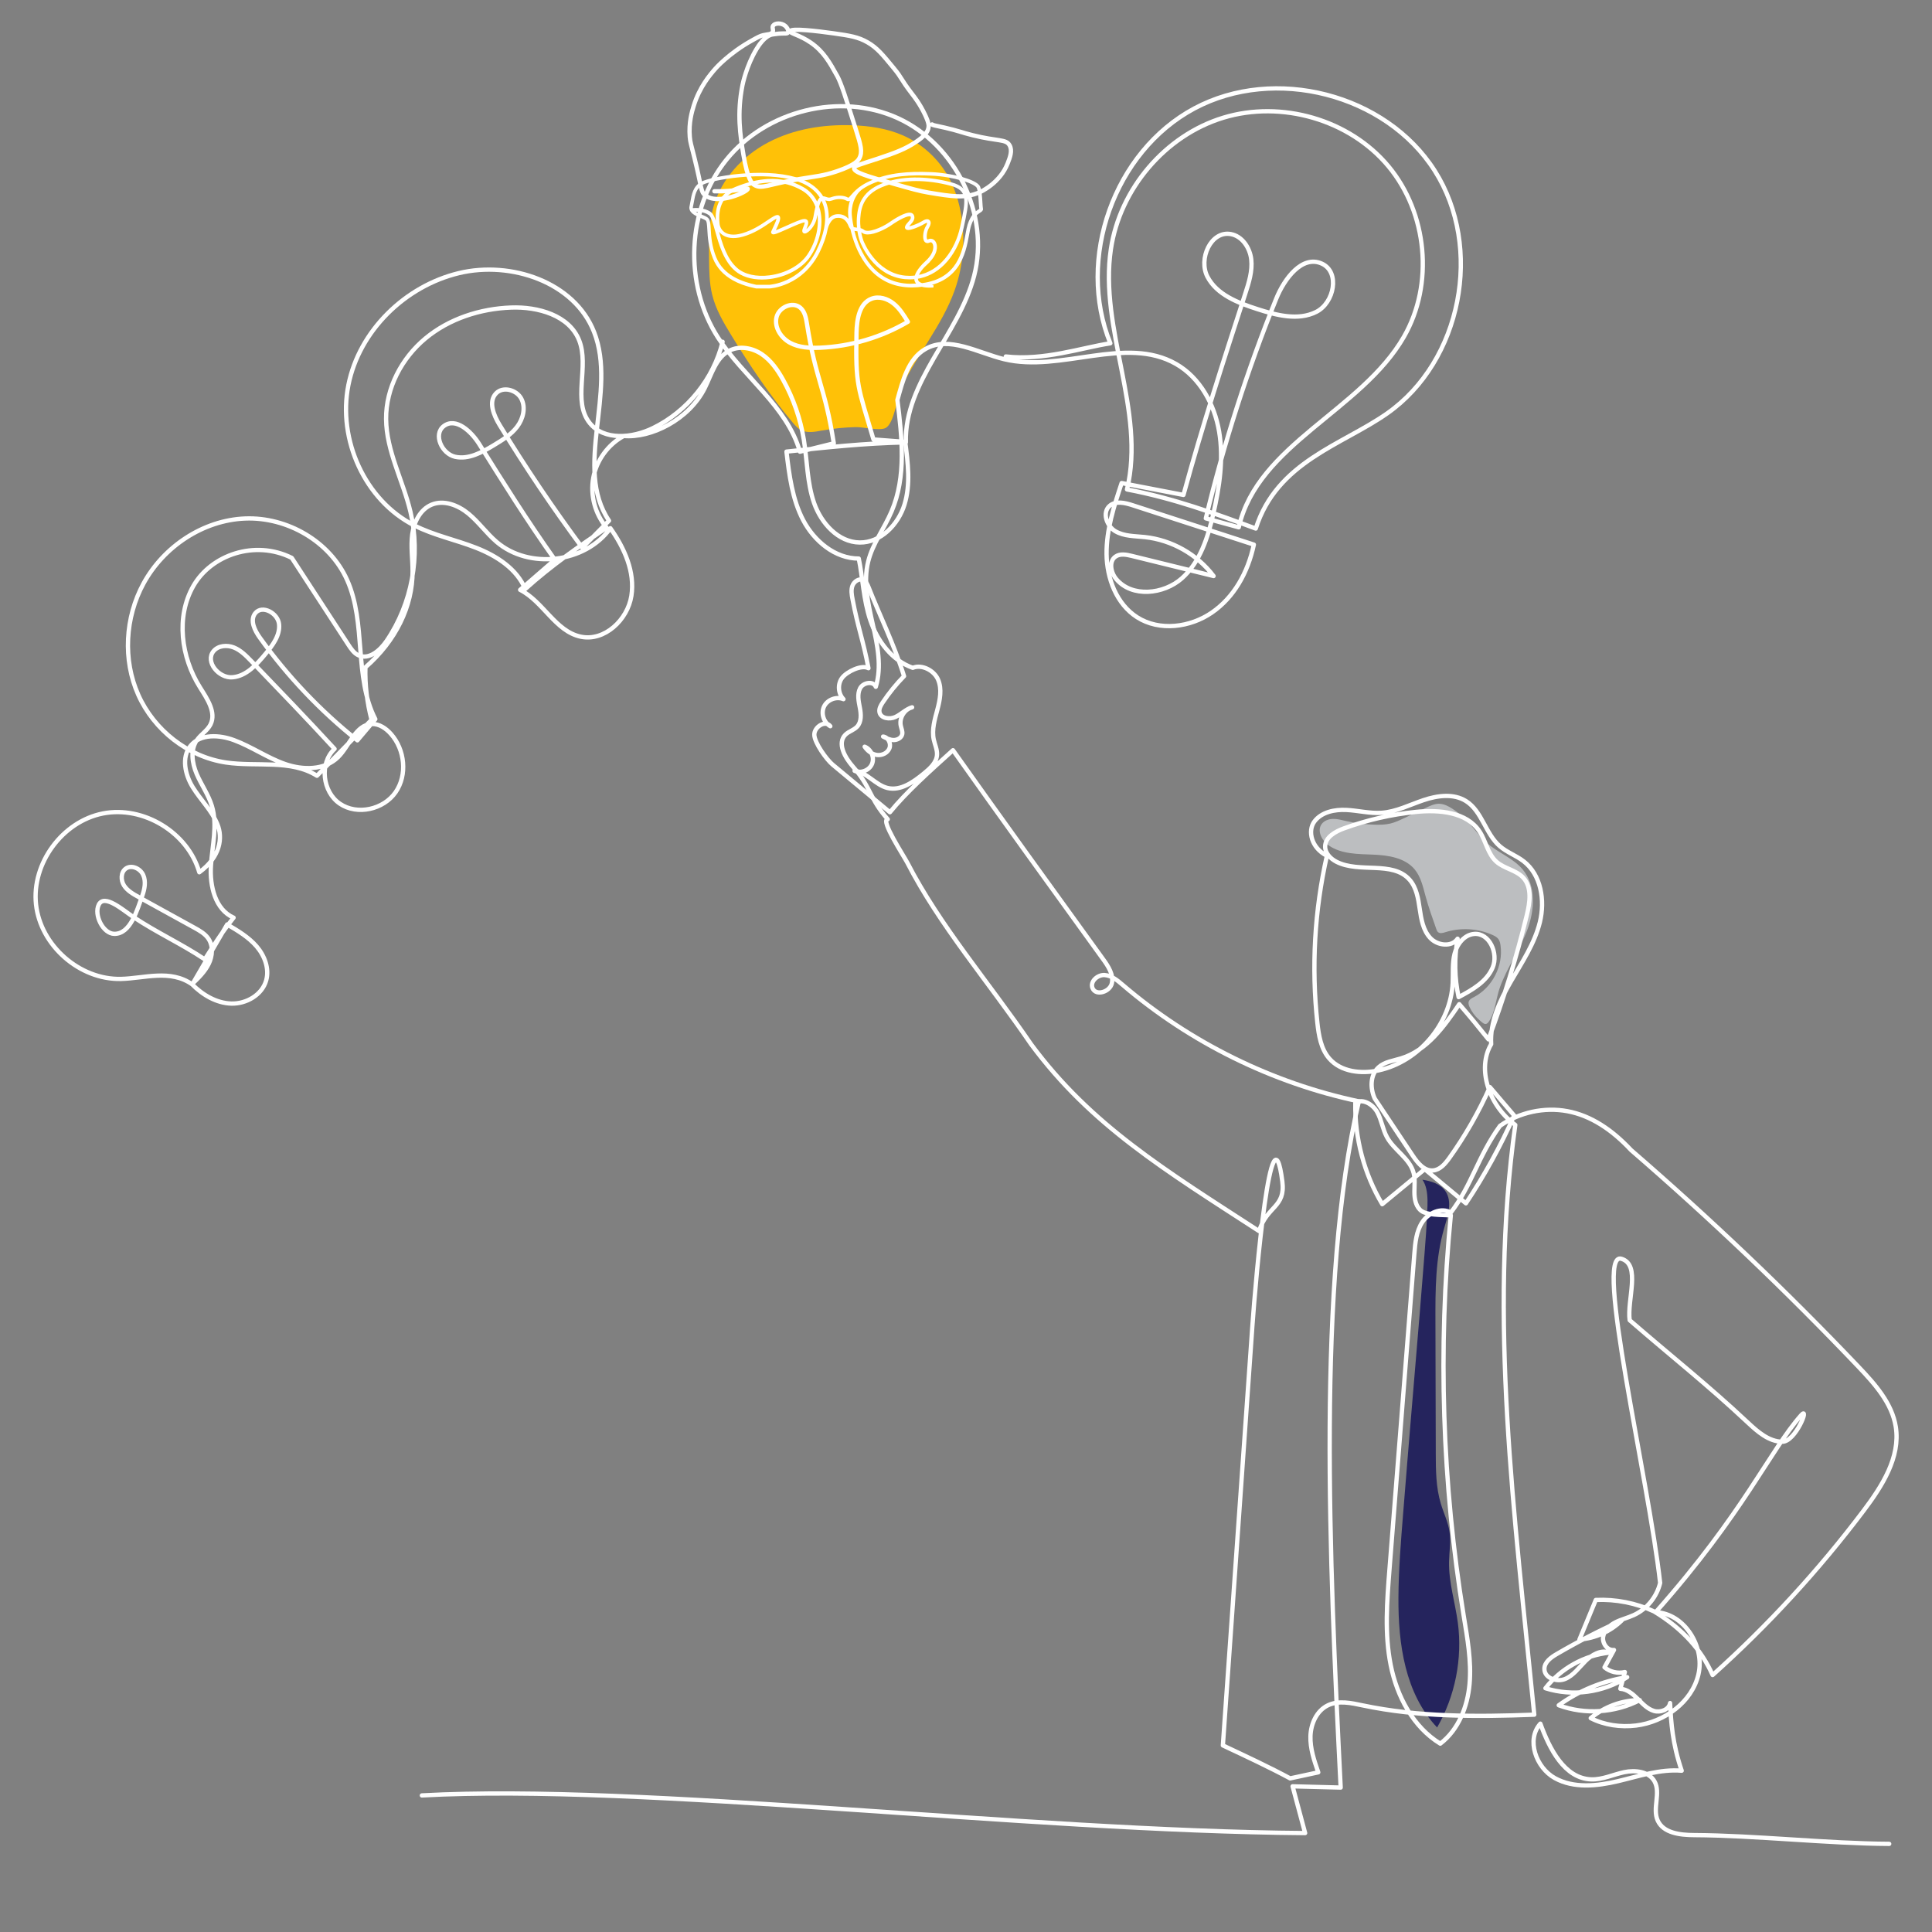 <?xml version="1.0" encoding="UTF-8"?>
<svg id="Layer_1" data-name="Layer 1" xmlns="http://www.w3.org/2000/svg" viewBox="0 0 450 450">
  <rect x="0" y="0" width="450" height="450" fill="#808080" stroke="none"/>
  <defs>
    <style>
      .cls-1 {
        fill: #fff;
        stroke-miterlimit: 10;
        stroke-width: .5px;
      }

      .cls-1, .cls-2 {
        stroke: #fff;
      }

      .cls-2 {
        fill: none;
        stroke-linecap: round;
        stroke-linejoin: round;
      }

      .cls-3 {
        fill: #ffc107;
      }

      .cls-3, .cls-4, .cls-5 {
        stroke-width: 0px;
      }

      .cls-4 {
        fill: #bcbec0;
      }

      .cls-5 {
        fill: #25245d;
      }
    </style>
  </defs>
  <g id="_30-1" data-name="30-1">
    <path class="cls-3" d="M191.43,100.28c-1.61.3-3.37.65-4.83-.09-.82-.42-1.43-1.13-2.02-1.83-5.3-6.32-9.91-13.2-14.22-20.23-1.83-2.98-3.63-6.04-4.47-9.44-.68-2.74-.71-5.6-.74-8.43-.04-4.13-.07-8.33,1.09-12.29,1.87-6.42,6.8-11.71,12.73-14.82s12.76-4.19,19.44-3.98c4.09.13,8.22.74,11.96,2.39,4.9,2.17,8.97,6.15,11.25,11,.8,1.71,1.39,3.52,1.83,5.36,1.54,6.53,1.14,13.51-1.14,19.83-2.92,8.08-8.64,14.7-12.28,22.42-1.03,2.18-1.75,8.51-3.77,9.52-1.45.72-5.22-.25-6.9-.21-2.66.06-5.31.33-7.92.81Z"/>
    <path class="cls-4" d="M342.3,234.59c-.2-.43-.36-.93-.18-1.37.19-.48.71-.73,1.17-.97,4.29-2.21,6.9-7.3,6.21-12.07-.07-.51-.19-1.03-.49-1.44-.33-.46-.86-.73-1.37-.97-3.43-1.54-7.42-1.77-11-.64-.57.18-1.26.37-1.71-.03-.2-.18-.3-.45-.39-.71-.9-2.54-1.8-5.08-2.51-7.68-.59-2.17-1.09-4.47-2.52-6.2-2.25-2.72-6.15-3.31-9.68-3.45s-7.32-.1-10.25-2.08c-1.64-1.1-2.9-3.39-1.76-5.01.58-.83,1.64-1.2,2.65-1.23s2,.25,2.99.48c2.24.52,4.53.81,6.83.87,1.2.03,2.41,0,3.58-.28,1.12-.27,2.16-.77,3.2-1.26,1.71-.81,3.42-1.63,5.14-2.44.93-.44,1.9-.89,2.93-.9,1.13,0,2.19.54,3.15,1.16,1.31.85,2.52,1.87,3.59,3.02,1.5,1.6,2.74,3.45,4.38,4.91,2.62,2.32,6.17,3.54,8.41,6.23,3.17,3.81,2.8,9.5,1.04,14.12-1.76,4.63-4.71,8.74-6.38,13.41-.85,2.37-1.08,5.71-2.49,7.81-.79,1.18-1.34.54-2.42-.42-.89-.79-1.62-1.77-2.11-2.86Z"/>
    <path class="cls-5" d="M331.31,274.78c2.03.31,4.19.97,5.35,2.66,1.69,2.44.57,5.74-.27,8.59-2.07,7.02-2.07,14.46-2.05,21.77.03,10.22.06,20.45.08,30.67.01,3.94.03,7.94,1.16,11.71.67,2.25,1.74,4.39,2.06,6.71.32,2.28-.09,4.6-.13,6.9-.09,4.78,1.42,9.44,2.05,14.18,1.1,8.37-.62,17.08-4.83,24.39-7.45-7.87-9.08-19.41-9.01-30.25.04-6.51.57-13.01,1.09-19.5.3-3.71.6-7.42.9-11.13.21-2.62.42-5.25.65-7.87,1.13-13.35,3.87-45.75,3.94-48.83.07-3.08.78-7.5-1-10.01Z"/>
    <path class="cls-2" d="M234.27,83.03c8.85,1.03,17.61-2.04,24.35-3.07-8-19.64.86-44.67,19.55-54.69,18.69-10.02,44.62-3.4,56,14.49,11.39,17.89,6.28,44.37-11.09,56.54-10.52,7.37-25.62,11.22-30.59,26.81-9.48-3.5-18.96-7.01-29.99-9.11,4.41-18.31-6.54-37.36-3.75-55.99,2.1-14,12.63-26.46,26.17-30.59,13.54-4.13,29.39.42,38.46,11.29,9.07,10.87,10.68,27.46,3.62,39.73-9.91,17.23-34.02,25.01-38.47,44.38-2.56-.7-5.12-1.39-7.67-2.09,4.19-17.44,9.68-34.56,16.41-51.19,1.88-4.64,6.03-10.2,10.6-8.14,4.3,1.94,2.92,9.14-1.3,11.25-4.22,2.11-9.27.78-13.76-.67-4.48-1.45-9.35-3.32-11.55-7.48-2.21-4.16.77-10.81,5.41-9.98,2.67.48,4.46,3.2,4.77,5.9.3,2.69-.54,5.37-1.38,7.95-4.99,15.36-9.98,30.72-14.41,46.91-4.8-.92-9.6-1.85-14.4-2.77-1.78,5.38-3.57,10.89-3.51,16.56.06,5.67,2.33,11.63,7.1,14.69,5.21,3.34,12.39,2.41,17.47-1.11,5.09-3.52,8.32-9.2,9.74-15.8-9.42-3.06-18.83-6.11-28.25-9.17-1.79-.58-3.97-1.09-5.38.17-1.75,1.57-.65,4.71,1.38,5.89,2.03,1.19,4.52,1.11,6.86,1.36,6.27.67,12.21,4.03,16.01,9.07-6.36-1.56-12.71-3.13-19.07-4.69-1.27-.31-2.73-.59-3.79.17-1.59,1.13-1.08,3.71.17,5.21,3.64,4.37,11.02,3.62,15.28-.14,4.26-3.77,6.08-9.53,7.35-15.07,1.44-6.27,2.42-12.78,1.35-19.12-1.07-6.34-4.45-12.55-10.03-15.75-11.76-6.74-26.85,2.06-40.02-1.11-6.19-1.49-12.84-5.55-18.37-2.38-4.08,2.34-5.31,7.55-6.52,11.87,1.08,8.7,2.1,17.88-1.35,25.94-1.69,3.96-4.41,7.5-5.45,11.68-2.37,9.56,4.63,19.76,1.77,29.19-.57-1.43-2.95-1.02-3.66.35-.71,1.37-.34,3.02-.05,4.53.29,1.51.41,3.27-.64,4.4-.75.81-1.94,1.09-2.73,1.87-1.99,2-.12,5.32,1.75,7.44,4.33,4.9,3.78,7.36,8.11,12.26-1.8.09,3.73,8.51,4.56,10.11,7.58,14.71,18.78,27.59,28.85,42.32,13.96,18.86,31.12,29.25,53.09,43.5,1.8-5.89,6.2-5.45,5.41-11.56-2.5-19.33-6.17,22.17-6.98,33.69-2.29,32.55-4.58,65.1-6.87,97.66,5.46,2.56,10.92,5.12,15.67,7.68,2.18-.47,4.37-.94,6.55-1.41-.95-2.73-1.91-5.54-1.82-8.43.09-2.89,1.45-5.92,4.06-7.18,2.5-1.2,5.45-.54,8.16.03,12.89,2.71,26.36,2.67,39.91,2.15-4.58-46.31-10.72-92.42-4.42-137.37-6.17-4.49-8.99-13.1-5.62-18.8-.31-5.16,1.99-10.11,4.58-14.58s5.55-8.86,6.78-13.89c1.22-5.02.28-11-3.82-14.15-1.73-1.33-3.87-2.06-5.52-3.49-3.35-2.89-4.14-8.17-7.89-10.52-2.89-1.81-6.66-1.3-9.89-.21-3.23,1.09-6.36,2.71-9.76,2.95-2.74.19-5.46-.54-8.21-.67-2.75-.14-5.8.49-7.44,2.69-1.64,2.2-.71,6.17,2.91,7.98-2.88,12.73-3.63,25.94-2.22,38.92.32,2.93.82,6.03,2.74,8.27,2.71,3.17,7.51,3.69,11.58,2.79,9.32-2.06,16.72-10.81,17.2-20.34.11-2.29-.13-4.63.45-6.86.58-2.22,2.27-4.39,4.55-4.57,3.56-.29,5.7,4.53,4.31,7.83-1.39,3.3-4.77,5.21-7.93,6.89-.96-4.47-1.04-9.12-.24-13.61-1.36,2.03-4.7,1.63-6.36-.16-1.67-1.78-2.11-4.35-2.46-6.77-.35-2.41-.75-4.98-2.37-6.81-3.96-4.48-11.71-1.44-17.03-4.18-1.4-.72-2.67-2.03-2.63-3.6.05-2.16,2.38-3.45,4.42-4.19,5.38-1.95,11-3.24,16.7-3.82,5.43-.56,11.85,0,14.85,4.55,1.49,2.26,1.9,5.24,3.92,7.04,1.82,1.63,4.59,1.94,6.25,3.73,2.09,2.27,1.55,5.83.81,8.82-2.39,9.78-5.37,19.41-8.91,28.84-2.06-2.56-4.12-5.12-6.8-8.2-3.53,5.21-7.51,10.77-13.53,12.62-1.82.56-3.86.8-5.27,2.08-2.01,1.83-1.95,4.96-.89,7.28,2.94,4.42,5.88,8.84,8.83,13.26,1.15,1.72,2.69,3.65,4.75,3.49,1.64-.13,2.83-1.56,3.79-2.89,3.7-5.17,6.87-10.72,9.45-16.53,1.89,2.21,3.78,4.42,5.66,6.63-3.17,7.11-6.93,13.96-11.24,20.45-3.2-2.65-6.39-5.31-9.59-7.96-3.3,2.72-6.6,5.44-9.9,8.16-4.23-7.09-6.43-15.39-6.27-23.64,1.79-1.03,4.11.4,5.11,2.21,1,1.81,1.25,3.96,2.24,5.78,1.68,3.09,5.35,4.98,6.23,8.38.37,1.43.18,2.93.18,4.4,0,1.47.24,3.06,1.26,4.12,1.02,1.06,3.03,1.24,7.22,1.34-3.03,31.04-2.01,62.48,3,93.26.86,5.26,1.83,10.57,1.37,15.87-.46,5.3-2.58,10.71-6.82,13.93-6.34-3.87-10.1-11.03-11.55-18.31-1.45-7.28-.87-14.8-.29-22.21,1.93-24.53,3.87-49.05,5.8-73.58.2-2.56.44-5.24,1.86-7.39,1.41-2.15,4.4-3.49,6.63-2.21,4.95-6.47,6.25-12.95,11.46-20.2,4.5-3.16,10.3-4.42,15.71-3.41,5.41,1.01,10.37,4.28,14.8,9.04,18.44,15.94,36.12,32.78,52.93,50.43,3.87,4.07,7.88,8.53,8.75,14.08,1.1,7.07-3.19,13.77-7.49,19.48-10.45,13.86-22.25,26.71-35.18,38.3-2.53-5.69-6.74-10.63-13.64-14.82-4.22-1.96-8.92-2.88-13.57-2.67-1.27,3.07-2.54,6.14-3.81,9.22,3.66-.28,7.21-1.87,9.85-4.44-5.17,2.34-10.21,4.94-15.11,7.8-1.38.8-2.92,1.91-2.9,3.51.02,2.11,2.88,3.12,4.83,2.31,1.95-.81,3.22-2.65,4.71-4.14,1.48-1.5,3.66-2.76,5.62-1.99-5.82.6-11.34,3.67-14.92,8.29,6.31,1.99,13.49,1.02,19.04-2.58-5.73.89-11.24,3.15-15.94,6.55,6.09,2.24,13.11,1.79,18.87-1.2-4.14.01-8.26,1.53-11.42,4.2,3.22,1.63,6.96,2.15,10.54,1.72,6.63-.81,13.04-5.42,14.55-11.93,1.51-6.51-3.28-14.18-9.96-14.47,20.64-23.28,26.61-37.67,33.89-45.89,2.08-2.35-1.3,6.25-4.43,6.19-3.14-.06-5.73-2.34-8.02-4.49-9.46-8.87-17.69-15.31-27.5-23.82-.64-4.77,2.68-12.94-1.93-14.31-6.43-1.91,6.27,50.9,9.03,75.5-.77,3.24-3.08,6.08-6.11,7.48-1.4.65-2.92,1-4.29,1.69-1.37.7-2.64,1.86-2.88,3.38-.24,1.52,1.01,3.27,2.53,3.07-.74,1.35-1.48,2.69-2.21,4.04,1.29,1.08,3.11,1.5,4.74,1.1-.35,1.3-.7,2.6-1.05,3.9,1.58.09,2.9,1.21,4.03,2.33,1.12,1.12,2.25,2.36,3.77,2.82,1.52.46,3.53-.27,3.78-1.83.26,4.66.52,9.31,2.71,15.76-5.01-.42-9.92,1.27-14.82,2.43-4.89,1.16-10.32,1.73-14.72-.7-4.4-2.44-6.73-8.95-3.38-12.69,2.13,5.87,5.61,12.77,11.85,12.98,2.63.09,5.11-1.13,7.69-1.68,2.58-.55,5.76-.15,7.05,2.15,1.5,2.7-.52,6.27.73,9.09,1.31,2.96,5.24,3.4,8.47,3.42,14.28.07,31.18,1.97,45.46,2.04"/>
    <path id="Path" class="cls-1" d="M217.14,66.39s0,0,0,0c-.5.03-.96.02-1.36,0,1.17-.22,2.24-.56,3.19-1.01,1.53-.73,2.8-1.78,3.78-3.12,1.79-2.45,2.33-5.45,2.73-7.64.15-.86.29-1.6.47-2.15.71-2.18,1.68-2.8,2.26-3.17.31-.2.58-.37.49-.7-.05-.2-.08-.73-.12-1.34-.07-1.19-.16-2.82-.52-3.7-.38-.93-2.63-1.69-3.94-2.07-2.22-.63-4.85-1.05-7.21-1.15-2.94-.12-5.18-.06-7.27.19-2.54.3-4.78.9-6.86,1.83-1,.45-1.78.91-2.4,1.37-.01,0-.02.01-.04.02-.05.04-.15.11-.26.21-.83.65-1.35,1.26-1.73,1.7-.52.61-.67.74-.91.6-1.06-.6-2.48-.49-3.38-.22-.09.03-.17.05-.24.08-.71.23-.75.24-1.8-.11-.15-.05-.29-.06-.43-.04-.53-.9-1.23-1.7-2.09-2.38-1.15-.91-2.59-1.62-4.28-2.1-1.83-.52-3.99-.84-6.42-.95-2.07-.09-4.29-.02-6.6.2-4.24.4-7.67,1.23-8.75,1.8-1.79.95-2.12,2.89-2.39,4.44-.06.38-.13.74-.2,1.06-.32,1.34,1.2,1.99,2.43,2.51.46.2.9.38,1.19.58.41.28.45,1.15.52,2.37.09,1.67.22,3.95,1.29,6.62.85,2.11,2.39,3.79,4.59,5,1.31.72,2.65,1.18,3.84,1.49l1.43.33s0,0,0,0,0,0,0,0h3.07s0,0,0,0c.08,0,1.92-.1,4.28-1.17,1.38-.63,2.65-1.47,3.76-2.5,1.39-1.28,2.55-2.86,3.45-4.69.91-1.86,1.53-3.64,1.84-5.32.02-.08.6-2.57,2.31-2.75,1.47-.16,2.44.53,3.07,2.17.1.25.22.43.37.55.13.6.3,1.23.49,1.88.45,1.48,1.01,2.86,1.67,4.1.8,1.5,1.74,2.8,2.81,3.86,2.41,2.41,5.45,3.63,9.04,3.63.07,0,.14,0,.21,0,.77-.01,1.52-.06,2.22-.15.48.13,1.07.2,1.77.2.21,0,.43,0,.66-.02v-.33M200.24,44.22c.65-.51,1.51-1.06,2.65-1.57,4.61-2.06,9.44-2.18,13.98-1.99,5.18.21,10.39,1.86,10.86,3.01.34.83.43,2.43.5,3.59.04.65.07,1.17.13,1.4.02.09-.03.14-.35.34-.58.37-1.65,1.05-2.39,3.35-.18.57-.32,1.32-.48,2.2-.73,4.03-1.9,10.57-10.39,11.65-.58-.17-.96-.45-1.11-.82-.08-.2-.1-.42-.07-.67,2.29-.35,4.38-1.43,6.17-3.2,2.15-2.13,3.73-5.15,4.47-8.5,1.36-6.22,1.98-9.05-2.66-10.3-2.47-.66-5.06-1.05-7.5-1.11-2.91-.07-5.56.3-7.89,1.11-2.33.81-3.97,1.96-4.99,3.52-.79,1.2-1.22,2.65-1.34,4.56-.06.91-.02,1.76.07,2.5-.12-.01-.24-.02-.35-.03-.38-.03-.7-.06-.94-.22-.35-1.61-.48-2.94-.48-3.54.03-2.73,1.29-4.52,2.14-5.27ZM211.17,53.22c.09.07.36.28,1.8-.24.77-.28,1.64-.69,2.22-1.04.53-.33.83-.33.93-.23.13.13.09.57-.26,1.1-.52.8-.86,2.72-.31,3.35.12.14.4.34.89.1.35-.17.71-.06.94.3.49.73.46,2.5-1.63,4.41-.93.85-1.64,1.69-2.07,2.44-.2.36-.34.69-.41,1-.44.06-.9.09-1.37.09-.35,0-.71-.02-1.07-.05-3.65-.34-6.16-2.56-7.61-4.36-1.59-1.96-2.31-3.87-2.32-3.89,0,0,0,0,0,0,0-.01-.4-.99-.63-2.49.24.06.48.16.71.34.29.22.68.31,1.13.31,1.65,0,4.12-1.23,5.39-2.12,1.73-1.21,3.82-2.32,4.59-2.09.12.04.2.1.24.21.23.57-.18,1.03-.63,1.52-.28.31-.55.61-.65.94-.07.23.04.35.11.4ZM215.98,61.22c.97-.89,1.62-1.86,1.88-2.8.22-.79.14-1.54-.19-2.04-.33-.49-.87-.65-1.37-.42-.3.14-.43.06-.5-.02-.41-.46-.14-2.2.34-2.95.41-.64.5-1.23.22-1.52-.18-.19-.56-.3-1.35.18-.57.35-1.43.75-2.19,1.02-1.02.36-1.39.32-1.45.28,0,0,0-.02,0-.04.08-.26.32-.53.58-.81.47-.52,1-1.1.69-1.87-.08-.2-.24-.34-.46-.41-1.18-.35-4.03,1.55-4.88,2.14-1.86,1.3-5.09,2.61-6.13,1.81-.32-.24-.64-.37-.96-.43-.09-.75-.14-1.61-.08-2.54.18-2.86,1.05-6.02,6.11-7.78,2.1-.73,4.53-1.1,7.12-1.1s5.34.37,8.08,1.1c2.13.57,3.1,1.45,3.35,3.02.24,1.57-.25,3.8-.92,6.89-1.17,5.35-4.72,10.52-10.23,11.42.26-.87,1.07-1.97,2.35-3.13ZM161.16,48.09c.08-.33.14-.7.21-1.08.27-1.56.57-3.32,2.22-4.2,1.06-.57,4.58-1.38,8.63-1.77,4.98-.48,9.56-.21,12.89.74,2.89.83,4.95,2.27,6.15,4.28-.39.24-.68.81-.91,1.54-.68-1.62-1.81-2.92-3.33-3.79-2.45-1.4-5.19-2.03-8.15-1.87-2.35.13-4.82.74-7.56,1.86-2.03.83-3.37,2.23-3.98,4.17-.5,1.57-.41,3.13-.3,4.16.11,1.01.62,1.87,1.43,2.42.77.52,2.18,1,4.53.33,2.56-.73,4.55-2.08,6-3.06.69-.47,1.29-.88,1.78-1.1.22-.1.31-.09.33-.07.01.01.13.16-.18.99-.2.53-.49,1.15-.73,1.64-.14.29-.26.54-.32.7-.06.16.01.25.05.29.23.22.92-.04,3.5-1.2,1.54-.69,3.28-1.47,3.88-1.5.18,0,.29.02.34.09.14.2-.09.78-.26,1.2-.17.44-.33.82-.25,1.06.05.15.17.23.34.22.34-.02.9-.45,1.4-1.07.35-.43.96-1.33,1.16-2.48.09-.54.2-1.21.35-1.87.04.14.07.27.1.41.74,3.24-.12,7.2-2.26,10.34-1.73,2.54-5.16,4.42-8.95,4.91-3.13.41-5.94-.24-7.7-1.76-2.55-2.21-3.6-5.98-4.45-9.01-.55-1.96-.98-3.51-1.68-4.01-1.52-1.09-3.68-.92-4.22-.86-.09-.2-.12-.42-.06-.68ZM187.92,51.49c-.12-.17-.33-.25-.63-.23-.66.03-2.36.79-4,1.53-.77.35-1.5.67-2.08.91-.57.23-.84.3-.97.33.07-.15.16-.35.27-.58.7-1.47,1.21-2.63.84-3.01-.05-.06-.22-.22-.71,0-.51.23-1.12.65-1.83,1.12-1.44.97-3.4,2.3-5.91,3.02-2.23.64-3.54.2-4.26-.28-.73-.5-1.19-1.27-1.29-2.18-.42-4.02.95-6.71,4.08-7.99,3.03-1.24,5.81-1.86,8.37-1.86s4.89.62,7.04,1.85c1.58.9,2.72,2.28,3.35,4.03-.19.73-.34,1.58-.49,2.43-.26,1.54-1.33,2.74-1.94,3.14-.17.11-.27.14-.32.14-.03-.14.12-.52.24-.82.23-.58.47-1.18.22-1.52ZM190.39,58.42c-1.98,4.05-4.92,6.05-7.03,7.02-2.25,1.03-4.08,1.14-4.16,1.15h-3.06c-3.25-.7-7.77-2.15-9.57-6.62-1.05-2.63-1.18-4.88-1.27-6.52-.07-1.36-.12-2.25-.67-2.62-.31-.22-.77-.41-1.25-.61-.74-.31-1.54-.65-1.96-1.13.7-.06,2.54-.11,3.82.81.61.44,1.05,2.01,1.56,3.83.42,1.5.9,3.21,1.6,4.84.82,1.9,1.79,3.32,2.95,4.33,1.48,1.28,3.64,1.96,6.12,1.96.6,0,1.22-.04,1.85-.12,1.84-.24,3.65-.81,5.24-1.67,1.68-.9,3.04-2.07,3.94-3.39,1.05-1.54,1.82-3.32,2.24-5.17.43-1.9.45-3.78.07-5.44-.08-.33-.17-.65-.28-.97.22-.81.51-1.51.88-1.76.1.18.19.36.27.55.79,1.77.96,3.86.54,6.18-.01.05-.02.08-.02.08,0,.01,0,.03,0,.04-.31,1.63-.92,3.37-1.81,5.2ZM197.07,50.77c-.6-.5-1.36-.71-2.26-.61-.82.09-1.53.64-2.06,1.6,0,0,0,.01-.01.02.16-1.86-.09-3.55-.74-5.01-.08-.17-.16-.34-.24-.5.05,0,.09.01.14.03,1.12.37,1.22.36,2.01.11.07-.02.15-.05.24-.08.9-.28,2.21-.33,3.11.19.24.14.47.13.7-.03.19-.13.38-.35.63-.64.03-.03.05-.06.08-.1-.58,1.11-.88,2.36-.89,3.73,0,.49.08,1.47.3,2.68-.28-.61-.6-1.06-1-1.39ZM212.49,66.35c-3.58.05-6.61-1.14-9.01-3.53-2.4-2.39-3.71-5.58-4.39-7.82-.16-.53-.3-1.05-.42-1.55.26.09.54.12.82.14.14.01.28.02.43.04.22,1.57.64,2.6.67,2.68.03.09.78,2.01,2.36,3.97.95,1.18,2.02,2.15,3.16,2.88,1.44.92,3.02,1.46,4.68,1.61.37.03.73.05,1.09.05.45,0,.89-.03,1.33-.08-.02.27.01.53.11.75.13.32.38.57.72.77-.5.04-1.02.07-1.56.08Z"/>
    <path class="cls-2" d="M217.11,28.98c0,.17.74.25,2.87.74,3.4.78,3.85,1.1,6.54,1.77,6,1.49,7.78.85,8.63,2.35.71,1.25.1,2.81-.45,4.22-1.78,4.56-6.14,6.55-6.54,6.73-3.38,1.48-6.42.98-11.94.06-2.04-.34-3.99-.89-7.89-2-6.3-1.78-9.45-2.7-9.4-3.67.03-.56,1.05-.75,5.5-2.22,4.17-1.38,6.43-2.26,8.76-3.8,2.29-1.51,2.96-2.53,3.09-3.54.05-.42.05-1.06-.84-2.93-1.18-2.5-2.53-4.2-2.87-4.64-3.06-3.98-2.3-3.64-4.45-6.24-2.56-3.11-3.84-4.67-6.02-5.93-2.21-1.28-4.17-1.58-7.98-2.12-3.91-.55-9.94-1.26-10.1-.48-.1.48,2.19.84,4.81,2.64,3,2.06,4.42,4.62,6.2,7.83.86,1.55,2.01,5.14,4.27,12.27,1.21,3.81,1.66,5.36.84,6.87-.26.48-.98,1.56-5.11,2.97-3.33,1.14-5.22,1.22-8.84,1.84-7.51,1.29-8.82,2.45-10.55,1.34-.43-.27-1.51-1.09-2.5-7.1-.73-4.4-1.52-9.49-.21-16.08.05-.24.91-4.52,3.28-8.45.43-.71,1.93-3.11,3.73-3.39,1.01-.15,1.54-.19,1.54-.19,1.35-.09,1.86.07,2.06-.24.24-.37-.16-1.16-.68-1.59-.87-.72-2.37-.66-2.79-.03-.33.49.19,1-.15,1.54-.34.54-1.11.44-2.18.69-.68.16-1.32.51-2.59,1.22-5.37,2.98-8.46,6.5-8.46,6.5-1.3,1.48-3.75,4.32-5.12,8.76-.41,1.32-1.18,3.89-.91,7.19.11,1.33.3,1.7,1.07,4.83,1.77,7.15,1.46,7.93,2.48,8.76,3.04,2.48,10.09-.88,9.96-1.49-.06-.29-2.98.72-7.77.58"/>
    <path class="cls-2" d="M98.26,418.19c51.5-2.81,140.25,8.28,205.73,8.77-.97-3.63-1.95-7.26-2.92-10.89,3.73.1,7.47.19,11.2.29-2.63-52.55-5.58-118.22,4.23-159.83-20.19-4.28-39.28-13.69-54.97-27.1-1.25-1.07-2.62-2.22-4.26-2.32s-3.43,1.52-2.8,3.05c.78,1.9,4.05.88,4.5-1.12.44-2.01-.82-3.95-2.03-5.62-11.85-16.39-23.71-32.78-34.97-48.68-5.47,4.92-10.94,9.84-14.69,14.45-4.44-3.69-8.88-7.38-13.32-11.07-1.45-1.2-4.23-5.08-4.29-6.95-.06-1.88,2.6-3.53,3.73-2.02-1.55-.86-2.24-3-1.46-4.6.77-1.6,2.88-2.39,4.52-1.7-1.27-1.3-1.41-3.55-.3-4.99,1.11-1.44,4.53-3.11,6.12-2.22-1.24-6.58-2.48-9.51-3.71-16.09-.2-1.04-.39-2.15-.01-3.14.38-.99,1.55-1.77,2.51-1.32.67.31,1,1.07,1.27,1.76,2.34,6,5.91,13.22,8.23,20.64-1.85,1.89-3.52,3.95-4.98,6.14-.45.68-.9,1.46-.74,2.26.3,1.46,2.38,1.74,3.73,1.1,1.35-.64,2.43-1.83,3.87-2.24-1.8.46-3.04,2.48-2.64,4.3.14.66.47,1.32.33,1.98-.19.85-1.13,1.35-2,1.34-.87-.01-1.68-.42-2.45-.81,1.18.14,1.91,1.61,1.48,2.72-.43,1.11-1.73,1.73-2.91,1.57-1.18-.15-2.2-.95-2.87-1.93,1.51.58,2.34,2.51,1.72,4.01-.62,1.5-2.58,2.27-4.06,1.61,2.88.33,4.83,3.29,7.64,3.99,3.09.76,6.07-1.39,8.53-3.4,1.38-1.13,2.88-2.47,3.02-4.25.1-1.23-.49-2.41-.75-3.62-.49-2.31.23-4.69.84-6.97.61-2.28,1.1-4.78.18-6.96-.91-2.18-3.8-3.66-5.91-2.78-4.84-1.7-8.25-6.22-9.89-11.08-1.64-4.86-1.78-10.07-2.69-14.37-5.51.01-10.38-4.06-12.94-8.94-2.56-4.89-3.25-10.5-3.9-15.97,9.14-.98,18.29-1.96,27.81-2.15-.37-14.12,12.35-25.11,15.9-38.78,3.7-14.29-4.31-30.57-17.73-36.72-13.42-6.15-30.71-1.82-39.97,9.67-9.27,11.49-9.95,28.99-1.96,41.41,5.92,9.21,16.06,15.97,19.09,26.59l7.89-1.95c-2.14-13.5-4.12-14.35-6.26-27.85-.22-1.36-.49-2.83-1.53-3.73-1.81-1.57-5.02-.11-5.56,2.23-.54,2.34,1.03,4.77,3.13,5.92,2.11,1.15,4.61,1.26,7.01,1.16,7.18-.31,14.27-2.4,20.46-6.04-.95-1.55-1.93-3.14-3.36-4.27-1.42-1.14-3.4-1.75-5.1-1.1-2.86,1.09-3.43,4.82-3.5,7.88-.26,12.57.33,12.51,3.95,24.9,2.46.19,4.93.37,7.39.56.64,4.86,1.27,9.89-.16,14.57-1.43,4.68-5.54,8.93-10.44,8.87-4.99-.06-8.97-4.48-10.62-9.19-1.64-4.71-1.59-9.82-2.39-14.74-.79-4.88-2.43-9.61-4.82-13.94-1.27-2.3-2.81-4.53-4.99-6-2.18-1.46-5.12-2.02-7.47-.84-3.22,1.61-4.21,5.6-5.83,8.81-3.7,7.32-12.53,11.64-18.84,11.09-3.65,1.97-6.33,5.65-7.09,9.72-.76,4.08.41,8.47,3.1,11.63-6.43,4.39-12.86,8.79-18.95,14.3-1.97-4.72-6.67-7.73-11.43-9.6-4.76-1.87-9.85-2.9-14.41-5.21-11.52-5.85-17.87-19.99-15.36-32.67,2.51-12.67,13.21-23.1,25.77-26.11,12.13-2.9,26.88,2.09,31.45,13.7,5.48,13.93-4.86,31.55,3.49,43.97-2.07,2.1-4.14,4.2-6.22,6.3-6.84-9.23-13.27-18.77-19.25-28.57-1.4-2.29-2.7-5.47-.83-7.4,1.62-1.68,4.78-.82,5.87,1.25,1.08,2.06.44,4.7-.98,6.55-1.41,1.86-3.46,3.1-5.46,4.31-2.74,1.65-5.83,3.36-8.95,2.68-3.12-.68-5.2-5.22-2.66-7.16,2.79-2.12,6.4,1.24,8.26,4.21,5.56,8.89,11.12,17.77,17.61,26.92-2.7,2.34-5.39,4.68-8.09,7.02,5.38,2.72,8.23,9.68,14.13,10.91,5.53,1.15,10.9-3.93,11.78-9.5.88-5.58-1.63-11.16-4.89-15.77-5.85,8.13-18.93,9.69-26.53,3.17-2.34-2.01-4.14-4.59-6.53-6.56-2.38-1.96-5.7-3.27-8.56-2.1-2.67,1.1-4.14,4.05-4.53,6.91-.38,2.86.08,5.76.08,8.65,0,8.14-3.93,16.19-10.99,22.34-.11,4.11.38,8.24,1.43,12.22-4.37,4.48-8.74,8.97-12.71,13.03-6.11-3.85-14.05-2.03-21.19-3.09-8.87-1.32-16.76-7.55-20.42-15.73-3.66-8.18-3.09-18.05,1.19-25.93,4.68-8.62,13.89-14.78,23.68-15.17,9.8-.39,19.74,5.34,23.75,14.29,4.55,10.13,1.52,22.56,6.58,32.44-1.39,1.65-2.79,3.29-4.18,4.94-8.63-6.87-16.29-14.94-22.71-23.91-1.21-1.68-2.37-4.03-1.1-5.67,1.61-2.07,5.31-.07,5.57,2.53.26,2.6-1.51,4.93-3.18,6.94-2.05,2.47-4.44,5.13-7.63,5.42-3.2.3-6.49-3.62-4.45-6.09,1.1-1.32,3.15-1.48,4.75-.84,1.59.64,2.84,1.92,4.03,3.15,6.55,6.8,13.1,13.6,19.41,20.46-3.59,3.34-2.83,10,1.22,12.76,4.05,2.77,10.19,1.37,12.99-2.66,2.8-4.03,2.17-9.94-1.1-13.6-1.14-1.28-2.7-2.35-4.41-2.3-3.82.12-5.18,5.06-7.9,7.74-3.12,3.07-8.21,3.03-12.34,1.58-4.13-1.44-7.78-4.03-11.87-5.55-3.41-1.27-7.83-1.52-10.13,1.3-2.18,2.67-1.3,6.73.51,9.66,1.8,2.93,4.4,5.39,5.72,8.58,1.32,3.18.74,7.62-4.2,11.23-2.66-9.25-13-15.56-22.45-13.7-9.44,1.86-16.62,11.62-15.58,21.19,1.04,9.57,10.14,17.56,19.77,17.35,5.43-.12,11.52-2.33,16.62,1.28,2.71-4.66,5.42-9.31,8.13-13.97,2.47,1.45,4.98,2.94,6.85,5.1,1.87,2.17,3.01,5.17,2.24,7.93-.94,3.37-4.61,5.49-8.11,5.4-3.5-.1-6.73-2.03-9.18-4.52,1.48-1.41,2.98-2.87,3.89-4.7.91-1.83,1.1-4.15-.03-5.86-.78-1.18-2.07-1.91-3.31-2.59-4.33-2.39-8.66-4.77-13-7.16-1.27-.7-2.59-1.45-3.37-2.67-.78-1.22-.78-3.07.39-3.93,1.34-.98,3.41-.04,4.08,1.48.68,1.52.33,3.29-.23,4.85-1.25,3.49-2.76,8.86-6.47,8.86-2.65,0-4.83-4.41-3.66-6.79,1.29-2.62,5.64,1.25,8.07,2.87,5.54,3.69,11.09,6.17,16.63,9.86,1.96-3.1,3.93-6.2,6.71-9.71-4.29-1.88-5.58-7.39-5.28-12.07.29-4.67,1.58-9.47.22-13.95-.8-2.64-2.46-4.93-3.54-7.46-1.08-2.53-1.52-5.65.07-7.91.92-1.31,2.41-2.17,3.14-3.59,1.42-2.81-.76-5.99-2.43-8.65-4.42-7.02-5.67-16.44-1.55-23.64,4.12-7.2,14.29-10.82,22.92-6.53,4.4,6.75,8.8,13.49,13.19,20.24.63.96,1.3,1.97,2.34,2.45,2.44,1.14,5.06-1.15,6.57-3.37,5.9-8.66,7.96-19.82,5.55-30.02-1.72-7.29-5.62-14.16-5.68-21.65-.06-7.2,3.63-14.18,9.17-18.78,5.54-4.6,12.77-6.92,19.96-7.18,6.24-.23,13.5,1.8,15.82,7.6,2.46,6.14-1.66,14.15,2.49,19.31,3.34,4.15,9.93,3.5,14.72,1.17,8-3.89,14.11-11.47,16.22-20.11"/>
  </g>
</svg>